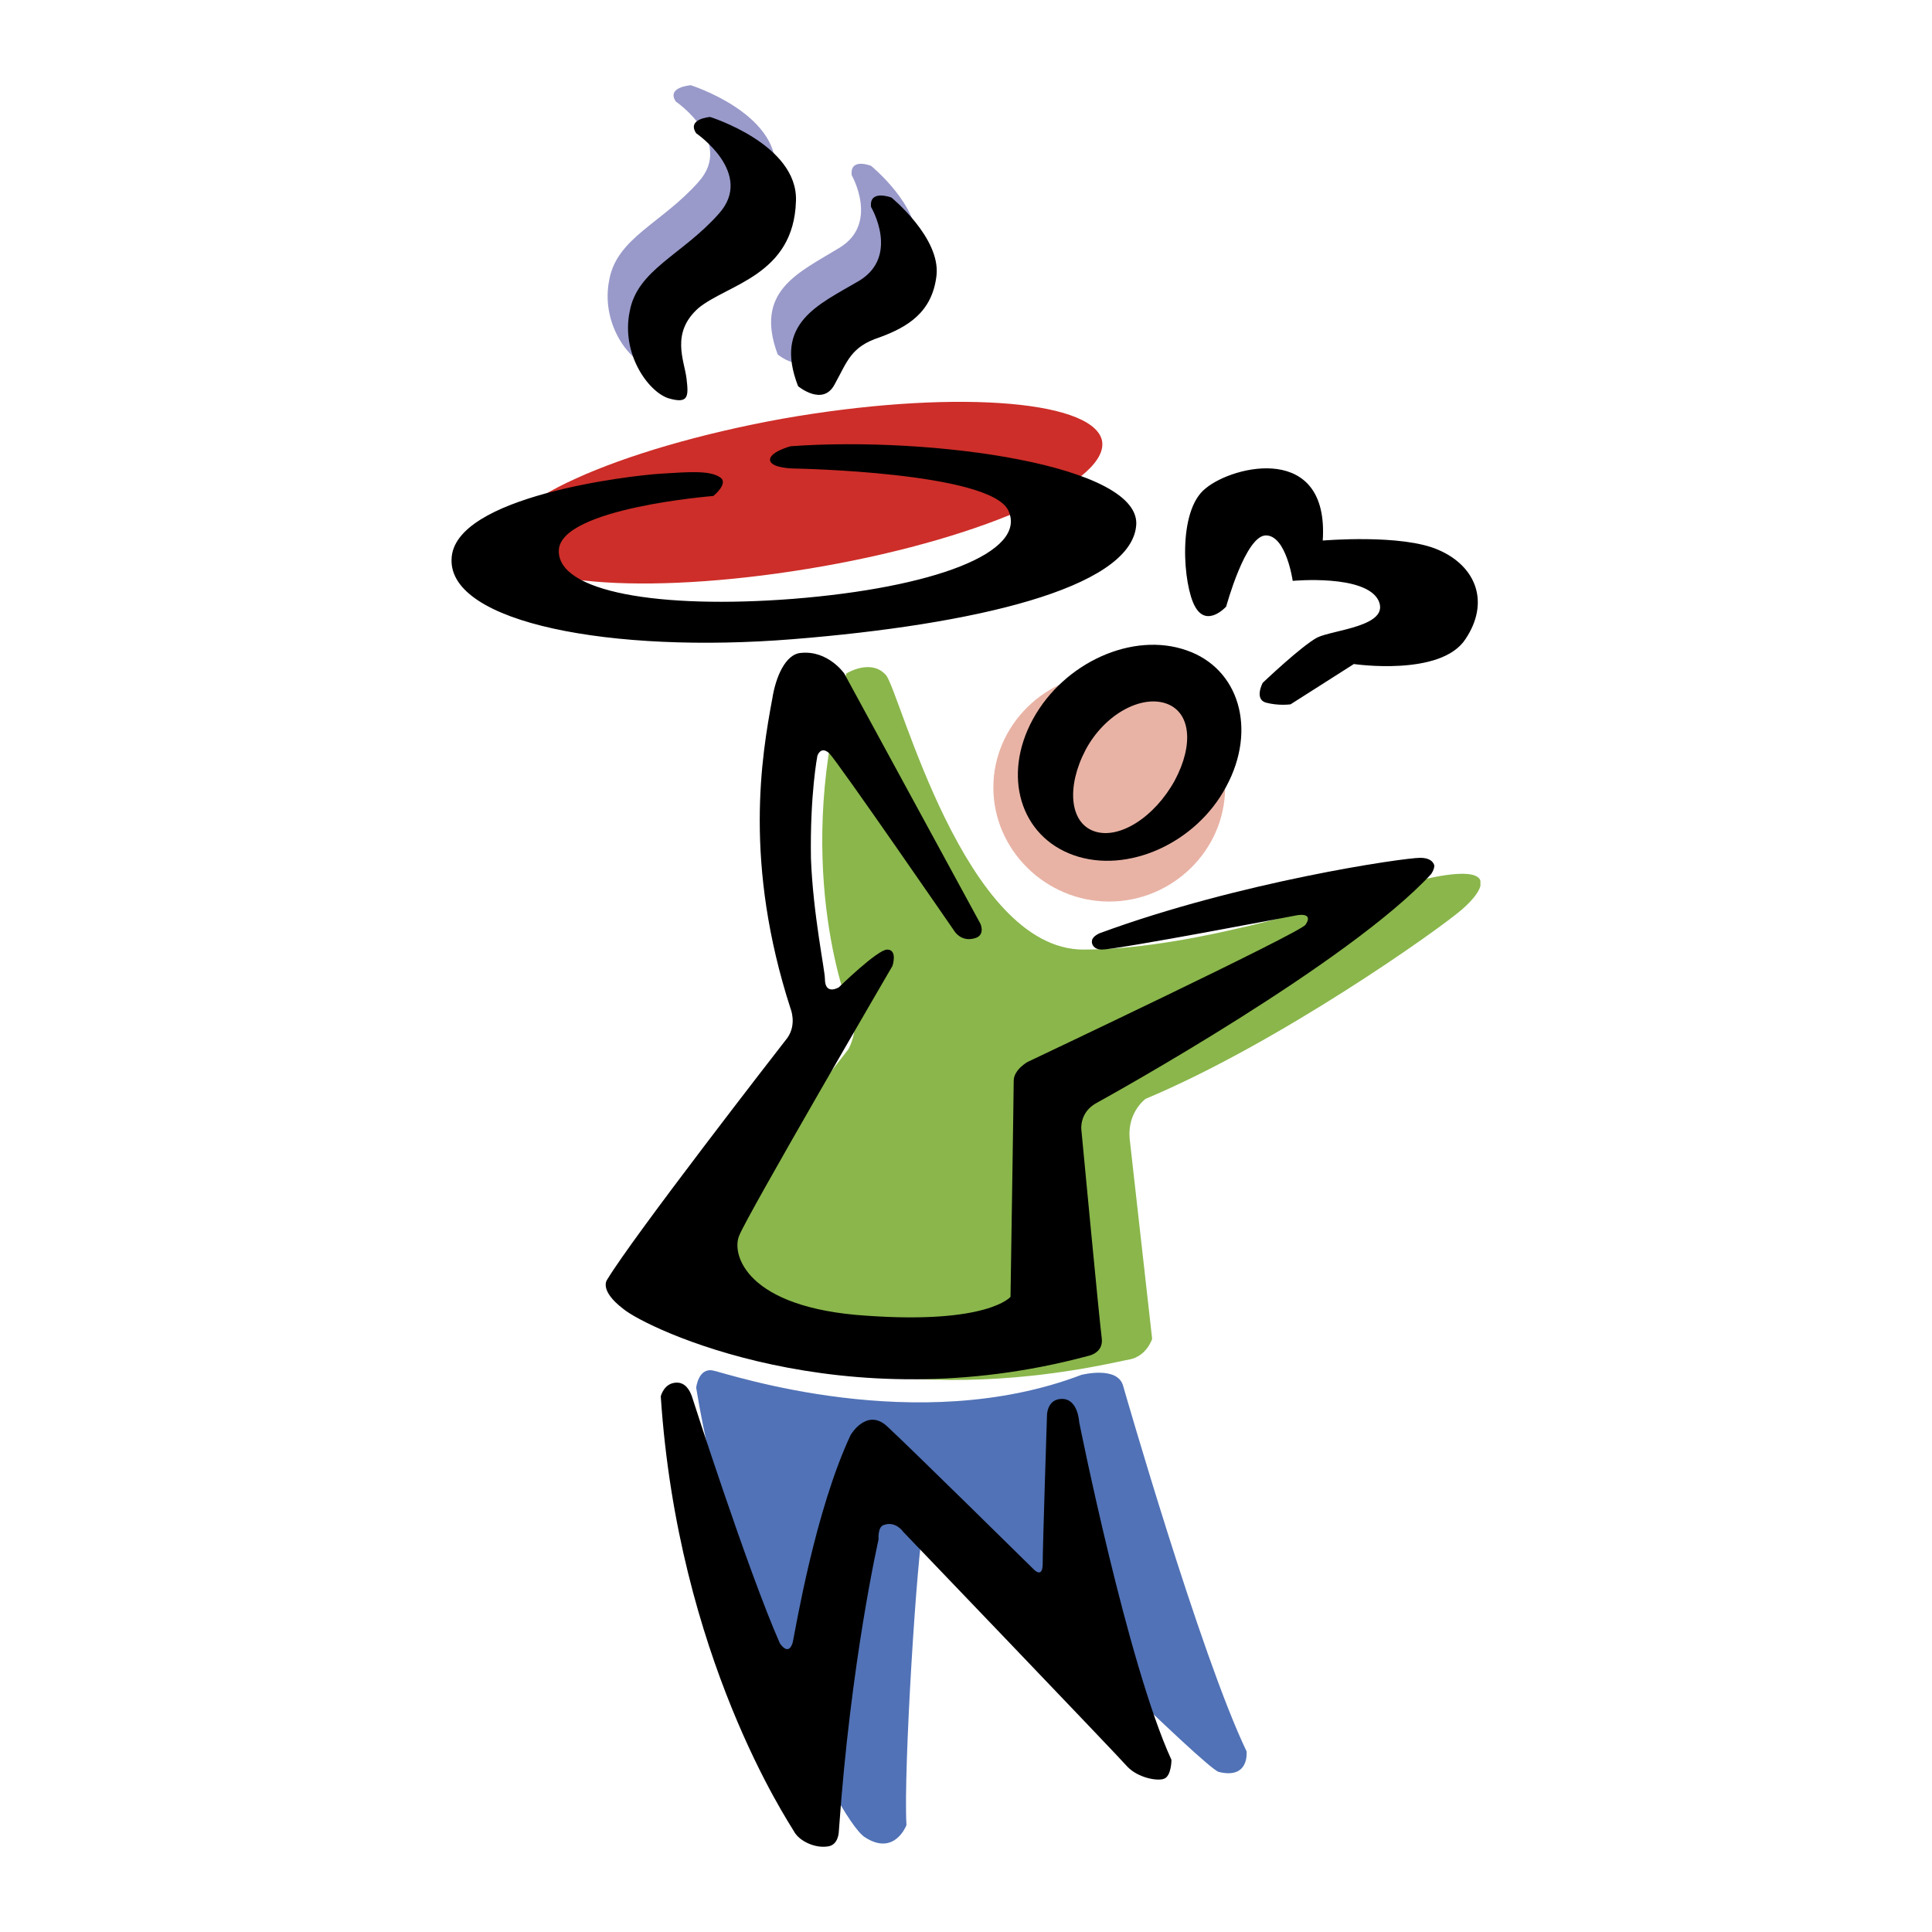 <svg xmlns="http://www.w3.org/2000/svg" width="2500" height="2500" viewBox="0 0 192.756 192.756"><g fill-rule="evenodd" clip-rule="evenodd"><path fill="#fff" d="M0 0h192.756v192.756H0V0z"/><path d="M67.423 10.129s5.888 4.021 2.248 8.042c-3.64 4.106-8.135 5.561-8.885 9.753-.856 4.192 1.82 7.957 3.854 8.555 2.034.685 2.034-.085 1.82-1.882-.214-1.796-1.605-4.534 1.177-7.015 2.891-2.396 9.527-3.251 9.741-10.694.214-5.646-8.457-8.384-8.457-8.384h-.006c-.144.012-2.425.217-1.492 1.625zM84.978 17.487s2.783 4.876-1.285 7.271c-4.067 2.481-8.456 4.277-6.101 10.608 0 0 2.462 2.053 3.639-.171 1.285-2.31 1.713-3.765 4.496-4.706 2.891-1.027 5.245-2.481 5.674-6.16.428-3.764-4.496-7.785-4.496-7.785s-2.141-.854-1.927.943z" fill="#999aca"/><path d="M109.918 43.837c1.07 4.021-11.346 9.752-27.83 12.662-16.484 2.909-30.721 2.053-31.898-2.054-1.178-4.021 11.346-9.667 27.831-12.662 16.484-2.908 30.721-1.967 31.897 2.054z" fill="#cd2e29"/><path d="M122.229 78.57c0 6.245-5.246 11.378-11.561 11.378-6.316 0-11.561-5.133-11.561-11.378s5.244-11.378 11.561-11.378c6.314 0 11.561 5.133 11.561 11.378z" fill="#e8b3a5"/><path d="M112.059 138.285s7.707 26.863 12.311 36.444c0 0 .32 2.823-2.783 2.054-1.391-.428-20.551-19.249-25.476-24.981 0 0-3.211-2.139-3.96.343-.643 2.481-2.034 24.553-1.713 29.942 0 0-1.178 3.166-4.175 1.198-2.89-1.968-13.487-24.382-16.805-44.829 0 0 .214-2.053 1.712-1.711 1.606.343 20.338 6.673 36.715.428 0 0 3.638-.942 4.174 1.112z" fill="#5172b6"/><path d="M112.701 113.561l2.248 20.02s-.535 1.711-2.248 2.053c-1.818.257-26.439 6.93-44.743-5.304 0 0-2.462-1.112-.535-3.508s17.233-22.158 17.233-22.158 1.07-1.882.321-3.422c-.75-1.539-5.887-15.741-.535-34.049 0 0 2.462-1.54 3.96.171 1.392 1.711 7.814 27.376 19.696 27.376 11.881 0 27.295-5.561 34.359-7.101 3.584-.77 5.004-.492 5.244.224v.53c-.178.687-.941 1.559-1.818 2.326-2.355 2.053-18.305 13.346-31.578 18.907.002 0-1.817 1.283-1.604 3.935z" fill="#8ab64b"/><path d="M97.822 92.173L84.229 67.192s-1.605-2.31-4.281-2.054c-1.605.086-2.569 2.481-2.89 4.535-1.07 5.732-2.89 16.426 1.82 30.969 0 0 .642 1.54-.321 2.909-1.07 1.368-15.414 19.848-17.983 24.125 0 0-.856 1.027 1.605 2.908 2.355 1.969 21.836 11.293 46.349 4.706 0 0 1.605-.257 1.391-1.797-.213-1.54-2.033-20.789-2.033-20.789s-.215-1.711 1.498-2.651c1.713-.941 25.262-14.03 33.398-22.843 0 0 .32-.428.32-.855-.107-.428-.535-.77-1.393-.77-1.711 0-18.09 2.395-32.004 7.528 0 0-.643.257-.75.685s.215.941.963.941c1.605 0 19.482-3.422 19.482-3.422s1.713-.342.855.941c-.428.77-27.723 13.688-27.723 13.688s-1.393.771-1.393 1.883-.32 21.559-.32 21.559-2.248 2.738-14.344 1.883c-12.095-.771-13.487-6.16-12.738-7.957.643-1.796 15.307-26.948 15.307-26.948s.535-1.625-.535-1.625c-.963 0-4.817 3.764-4.817 3.764s-1.391.855-1.391-.855c0-.855-1.178-6.417-1.392-11.978-.107-6.416.642-10.266.642-10.266s.321-1.027 1.177-.257c.856.855 12.524 17.795 12.524 17.795s.643 1.026 1.928.684c1.177-.257.642-1.455.642-1.455z"/><path d="M122.336 78.485c-2.998 5.646-9.848 8.726-15.201 6.844-5.352-1.882-7.172-7.957-4.066-13.603 3.104-5.646 9.955-8.727 15.307-6.844 5.243 1.797 7.063 7.871 3.96 13.603zm-5.994-8.298c-2.463-.855-6.102 1.026-8.029 4.62-1.926 3.679-1.605 7.272.857 8.127 2.461.855 5.994-1.369 8.027-5.048 1.928-3.593 1.606-6.844-.855-7.699zM69.029 139.312s5.566 17.367 8.777 24.639c0 0 .856 1.369 1.285-.085.321-1.54 2.248-13.175 5.78-20.704 0 0 1.605-2.737 3.639-.855 2.141 1.968 14.558 14.202 14.558 14.202s.963 1.112.963-.514c0-1.711.428-14.8.428-14.8s0-1.626 1.5-1.626c1.605 0 1.711 2.31 1.711 2.31s4.818 24.126 9.207 33.707c0 0 0 1.626-.75 1.883-.643.257-2.568-.086-3.639-1.198-.965-1.112-22.373-23.44-22.373-23.44s-.749-1.112-1.927-.685c-.642.171-.535 1.454-.535 1.454s-2.783 12.148-3.96 29.088c0 0 0 1.454-1.177 1.539-1.177.172-2.783-.513-3.318-1.539-.535-.941-11.561-17.367-13.273-43.375 0 0 .321-1.368 1.605-1.368.857-.002 1.285.768 1.499 1.367zM125.975 68.133s3.854-3.679 5.459-4.534c1.605-.77 7.279-1.112 6.102-3.679-1.285-2.652-8.562-1.967-8.562-1.967s-.643-4.535-2.676-4.535c-2.035 0-3.961 7.101-3.961 7.101s-1.928 2.139-3.105 0c-1.178-2.054-1.818-9.582 1.07-11.806 2.783-2.31 12.311-4.535 11.668 5.218 0 0 7.922-.685 11.561.941 3.746 1.625 5.139 5.219 2.676 8.897-2.461 3.764-11.133 2.481-11.133 2.481l-6.314 4.021s-1.178.171-2.461-.171c-1.18-.341-.324-1.967-.324-1.967zM79.305 46.746s19.482.342 21.3 4.192c1.928 4.192-7.492 7.7-21.515 8.812-13.273 1.027-23.549-.684-23.335-4.876.214-4.192 15.414-5.39 15.414-5.39s1.606-1.283.643-1.882c-1.07-.684-3.104-.513-5.887-.342-2.89.171-20.766 2.225-20.873 8.555-.214 6.331 15.949 9.411 34.039 7.957 18.091-1.454 33.505-5.047 34.253-11.207.857-6.16-20.445-9.069-34.467-8.042 0 0-2.248.599-2.034 1.455.214.768 2.462.768 2.462.768zM69.457 13.295s5.887 4.021 2.248 8.042c-3.639 4.106-8.135 5.561-8.884 9.753-.856 4.192 1.819 7.956 3.853 8.641 2.034.599 2.034-.171 1.82-1.968s-1.605-4.534 1.178-7.016c2.89-2.395 9.526-3.25 9.741-10.693.214-5.646-8.563-8.384-8.563-8.384s-2.356.17-1.393 1.625zM86.905 20.652s2.89 4.876-1.178 7.357c-4.067 2.396-8.563 4.192-6.101 10.523 0 0 2.462 2.053 3.639-.171 1.285-2.31 1.606-3.764 4.496-4.705 2.783-1.027 5.245-2.481 5.673-6.16.428-3.764-4.495-7.786-4.495-7.786s-2.248-.855-2.034.942z"/></g></svg>